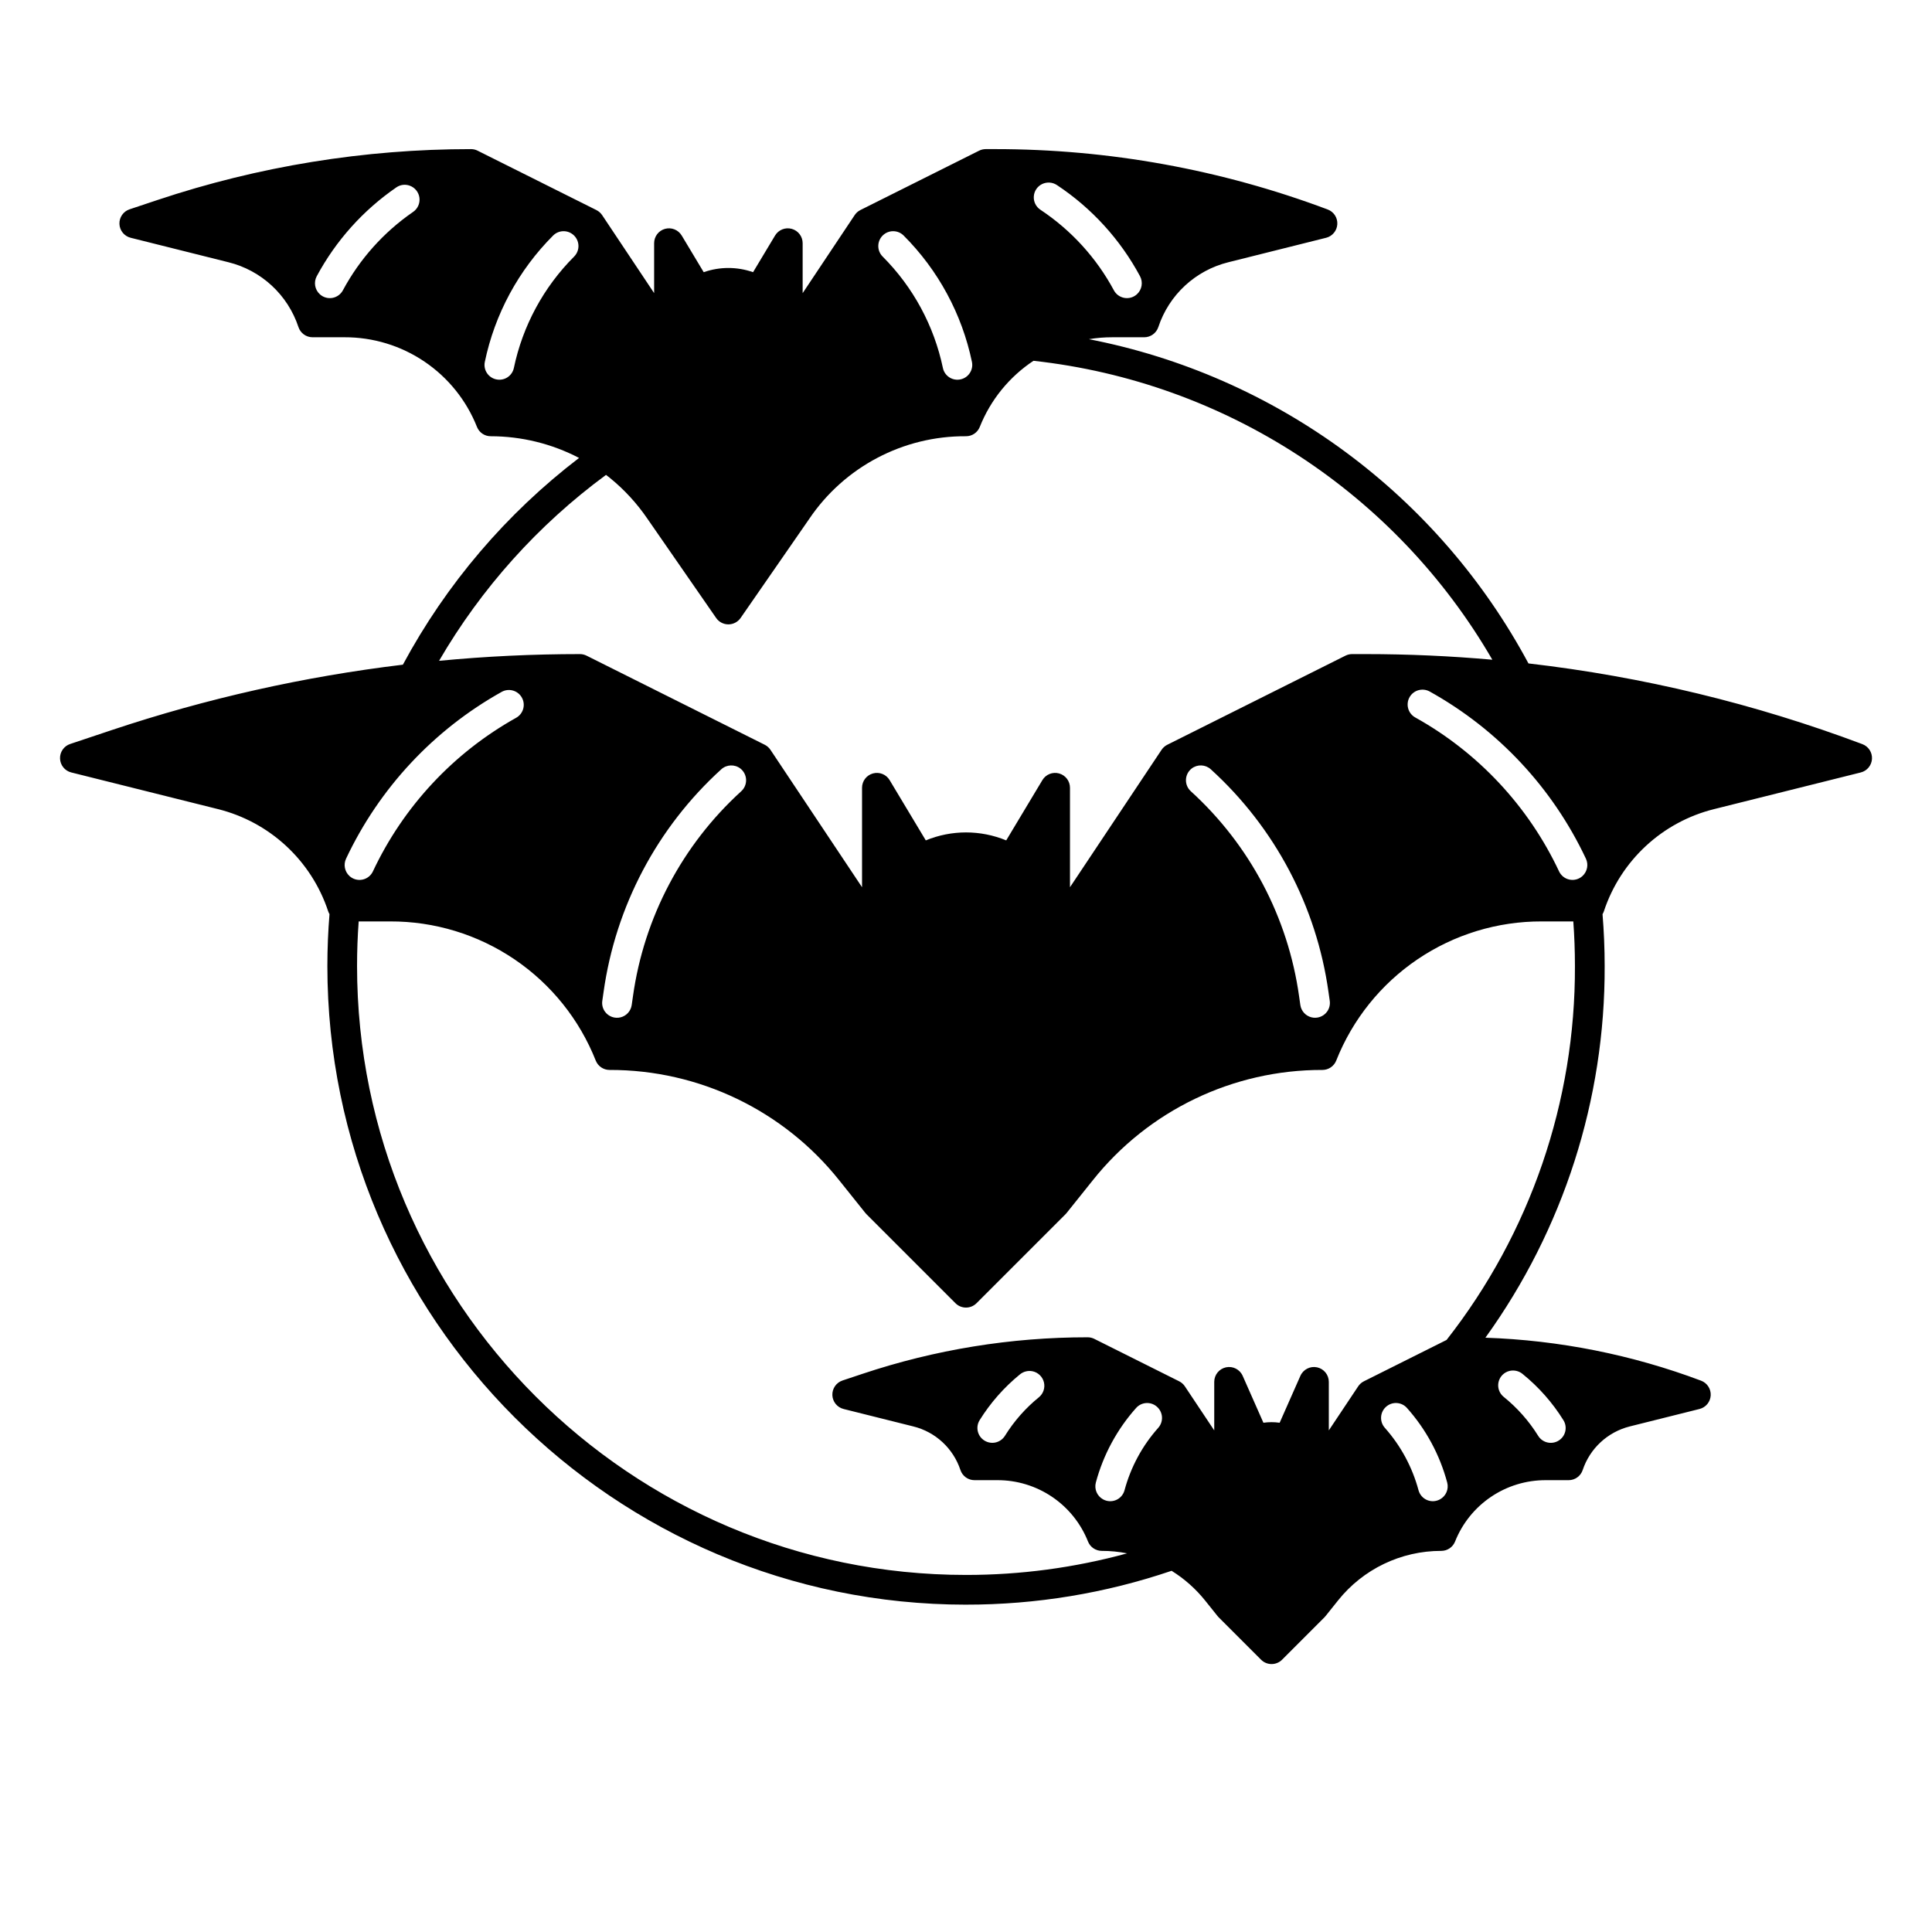 <?xml version="1.0" encoding="UTF-8"?>
<!-- Uploaded to: SVG Repo, www.svgrepo.com, Generator: SVG Repo Mixer Tools -->
<svg fill="#000000" width="800px" height="800px" version="1.1" viewBox="144 144 512 512" xmlns="http://www.w3.org/2000/svg">
 <path d="m637.54 341.2c-28.504-10.703-58.211-17.883-88.461-21.383h-0.02c-11.828-22.07-28.418-41.23-48.57-56.098-20.148-14.863-43.355-25.055-67.938-29.836h0.039c2.039-0.34 4.106-0.508 6.172-0.504h8.473c1.695-0.004 3.195-1.09 3.731-2.695 2.824-8.543 9.84-15.035 18.578-17.191l25.879-6.477v0.004c1.672-0.418 2.883-1.879 2.977-3.602 0.098-1.723-0.938-3.305-2.555-3.906-28.195-10.594-58.074-16.012-88.195-15.996h-2.402c-0.609-0.004-1.215 0.137-1.762 0.41l-31.488 15.742v0.004c-0.609 0.305-1.129 0.766-1.504 1.336l-13.785 20.676v-13.242c0-1.77-1.18-3.32-2.887-3.793-1.703-0.473-3.516 0.25-4.426 1.77l-5.828 9.715v-0.004c-4.234-1.484-8.848-1.484-13.082 0l-5.828-9.715v0.004c-0.91-1.52-2.719-2.242-4.426-1.77-1.703 0.473-2.883 2.023-2.883 3.793v13.23l-13.777-20.664c-0.383-0.566-0.902-1.027-1.516-1.336l-31.488-15.742v-0.004c-0.547-0.273-1.148-0.414-1.762-0.41-28.23-0.008-56.277 4.543-83.059 13.48l-7.398 2.469c-1.664 0.547-2.766 2.129-2.699 3.879 0.066 1.75 1.281 3.246 2.984 3.668l25.879 6.477c8.734 2.152 15.75 8.645 18.578 17.188 0.531 1.609 2.035 2.695 3.727 2.699h8.473c7.562-0.027 14.957 2.227 21.219 6.469 6.262 4.238 11.105 10.266 13.891 17.293 0.594 1.496 2.043 2.477 3.652 2.469 8.148 0.008 16.172 1.98 23.398 5.746h0.008c-19.281 14.742-35.199 33.422-46.695 54.797h-0.027 0.004c-26.195 3.152-52.008 8.949-77.035 17.297l-11.098 3.711h-0.004c-1.664 0.547-2.762 2.133-2.695 3.883s1.281 3.242 2.981 3.664l38.828 9.703c13.754 3.406 24.793 13.629 29.246 27.078 0.086 0.266 0.203 0.523 0.355 0.758v0.012c-0.367 4.512-0.562 9.117-0.562 13.742 0 93.324 75.926 169.25 169.25 169.25v-0.004c18.527 0.02 36.934-3.012 54.477-8.969 3.391 2.106 6.394 4.773 8.891 7.887l3.285 4.102c0.09 0.117 0.188 0.215 0.285 0.324l11.25 11.25c1.539 1.535 4.031 1.535 5.57 0l11.238-11.246c0.098-0.109 0.195-0.215 0.285-0.324l3.285-4.102v-0.004c6.641-8.336 16.727-13.184 27.383-13.164 1.609 0 3.055-0.977 3.652-2.473 1.906-4.809 5.219-8.934 9.508-11.836 4.285-2.902 9.344-4.445 14.523-4.43h6.062-0.004c1.691 0.004 3.195-1.078 3.731-2.684 1.91-5.727 6.613-10.082 12.469-11.555l18.488-4.625c1.668-0.418 2.871-1.871 2.969-3.59 0.098-1.715-0.93-3.297-2.535-3.906-18.309-6.887-37.621-10.734-57.172-11.395 20.672-28.676 31.738-63.16 31.605-98.508 0-4.625-0.195-9.223-0.562-13.723v-0.02c0.148-0.234 0.266-0.488 0.355-0.75 4.445-13.453 15.488-23.684 29.242-27.09l38.828-9.703c1.676-0.414 2.883-1.875 2.981-3.598 0.098-1.723-0.938-3.309-2.555-3.91zm-409.6-124c5.066-9.426 12.312-17.508 21.133-23.566 1.016-0.688 2.297-0.852 3.457-0.449 1.414 0.488 2.43 1.734 2.625 3.219 0.191 1.484-0.473 2.953-1.719 3.785-7.746 5.344-14.113 12.457-18.57 20.75-0.57 1.062-1.602 1.805-2.793 2.012-1.188 0.203-2.406-0.148-3.301-0.961-1.348-1.215-1.691-3.191-0.832-4.789zm196.18-24.141c9.207 6.109 16.766 14.402 21.996 24.137 0.855 1.598 0.516 3.574-0.828 4.793-0.895 0.812-2.113 1.164-3.305 0.961-1.191-0.207-2.219-0.945-2.793-2.012-4.629-8.613-11.32-15.945-19.469-21.352-1.184-0.785-1.855-2.144-1.75-3.562 0.102-1.414 0.957-2.664 2.242-3.269 1.266-0.59 2.746-0.477 3.906 0.305zm-40.664 13.344c9.18 9.172 15.48 20.828 18.125 33.531 0.414 2.082-0.902 4.117-2.969 4.59-1.023 0.242-2.106 0.059-2.996-0.504-0.887-0.562-1.516-1.457-1.734-2.488-2.344-11.191-7.891-21.457-15.973-29.543-0.797-0.793-1.211-1.891-1.145-3.012 0.066-1.125 0.609-2.164 1.492-2.859 1.555-1.234 3.785-1.109 5.199 0.285zm-110.98 33.531c2.644-12.703 8.945-24.359 18.125-33.531 1.41-1.395 3.644-1.516 5.199-0.281 0.883 0.695 1.426 1.734 1.492 2.859 0.066 1.121-0.352 2.219-1.145 3.012-8.082 8.086-13.633 18.352-15.973 29.543-0.223 1.027-0.852 1.926-1.738 2.488-0.891 0.559-1.969 0.742-2.992 0.5-2.07-0.473-3.387-2.508-2.969-4.59zm32.121 29.914c0.32 0.242 0.629 0.484 0.941 0.727v0.004c3.867 3.125 7.25 6.801 10.047 10.91l18.203 26.281v0.004c0.738 1.059 1.945 1.691 3.238 1.691 1.289 0 2.5-0.633 3.238-1.691l18.203-26.281v-0.004c9.316-13.777 24.902-21.988 41.535-21.883 1.605 0.008 3.055-0.973 3.648-2.469 2.848-7.152 7.816-13.27 14.234-17.523 50.82 5.574 95.965 34.984 121.6 79.219-11.129-0.992-22.312-1.488-33.555-1.492h-3.59c-0.613-0.004-1.215 0.141-1.762 0.41l-47.23 23.617h-0.004c-0.609 0.309-1.133 0.77-1.516 1.34l-24.273 36.418v-26.363c0-1.77-1.18-3.32-2.887-3.793-1.703-0.473-3.516 0.25-4.426 1.77l-9.586 15.973h0.004c-6.828-2.816-14.488-2.816-21.316 0l-9.586-15.973h0.004c-0.91-1.52-2.723-2.242-4.426-1.77-1.707 0.473-2.887 2.023-2.887 3.793v26.363l-24.273-36.418c-0.383-0.57-0.902-1.031-1.516-1.34l-47.23-23.617h-0.004c-0.547-0.27-1.148-0.414-1.758-0.41-12.492 0-24.93 0.594-37.312 1.781v-0.004c11.219-19.277 26.277-36.047 44.242-49.266zm155.19 77.828c1.52-1.18 3.664-1.098 5.086 0.195 16.977 15.43 28.016 36.316 31.191 59.035l0.332 2.32c0.148 1.031-0.117 2.074-0.738 2.91-0.953 1.277-2.582 1.855-4.129 1.461-1.543-0.395-2.699-1.68-2.926-3.258l-0.332-2.32c-2.926-20.898-13.07-40.113-28.676-54.316-0.867-0.777-1.344-1.898-1.305-3.062 0.039-1.164 0.586-2.25 1.504-2.969zm-119.57 0c0.918 0.719 1.465 1.809 1.504 2.969 0.039 1.164-0.438 2.285-1.305 3.062-15.605 14.203-25.75 33.418-28.676 54.316l-0.332 2.32c-0.227 1.578-1.383 2.867-2.926 3.258-1.547 0.395-3.176-0.184-4.129-1.461-0.621-0.836-0.887-1.879-0.738-2.91l0.332-2.32v0.004c3.176-22.723 14.215-43.609 31.191-59.035 1.422-1.297 3.566-1.379 5.086-0.199zm-104.5 23.867c8.797-18.672 23.211-34.125 41.23-44.188 1.812-1.012 4.098-0.441 5.223 1.301 0.594 0.918 0.777 2.039 0.508 3.094-0.266 1.059-0.961 1.961-1.918 2.484-16.59 9.273-29.859 23.508-37.945 40.711-0.535 1.129-1.578 1.938-2.805 2.172-1.227 0.238-2.492-0.125-3.41-0.973-1.27-1.176-1.625-3.039-0.883-4.602zm198.69 165.35c1.973-7.348 5.637-14.133 10.707-19.805 1.395-1.527 3.738-1.707 5.348-0.406 0.848 0.68 1.379 1.676 1.469 2.758 0.09 1.086-0.273 2.156-1 2.965-4.227 4.746-7.281 10.418-8.93 16.559-0.32 1.16-1.156 2.109-2.269 2.57-1.113 0.465-2.375 0.391-3.426-0.199-1.574-0.871-2.356-2.703-1.898-4.441zm82.414-19.809c5.07 5.672 8.738 12.457 10.703 19.809 0.461 1.738-0.32 3.566-1.895 4.438-1.051 0.59-2.316 0.664-3.426 0.203-1.113-0.465-1.953-1.414-2.273-2.574-1.648-6.141-4.703-11.816-8.93-16.566-0.723-0.809-1.082-1.879-0.992-2.961 0.086-1.078 0.617-2.078 1.465-2.754 1.609-1.301 3.953-1.121 5.348 0.406zm30.676-8.973c4.281 3.461 7.949 7.617 10.848 12.293 1.035 1.703 0.625 3.91-0.945 5.129-0.883 0.691-2.019 0.973-3.125 0.773-1.102-0.195-2.07-0.855-2.656-1.812-2.445-3.934-5.539-7.426-9.152-10.332-1.156-0.949-1.676-2.473-1.332-3.934 0.34-1.457 1.484-2.594 2.945-2.93 1.203-0.273 2.469 0.027 3.422 0.812zm-20.133-9.016-21.918 10.961c-0.613 0.309-1.137 0.77-1.516 1.34l-7.781 11.672v-12.863c0-1.859-1.301-3.465-3.121-3.852-1.82-0.383-3.66 0.559-4.414 2.262l-5.492 12.426c-1.43-0.203-2.879-0.203-4.305 0l-5.492-12.426c-0.754-1.703-2.594-2.648-4.414-2.262-1.82 0.383-3.125 1.992-3.125 3.852v12.867l-7.781-11.676c-0.379-0.57-0.902-1.031-1.516-1.34l-22.496-11.246h0.004c-0.547-0.273-1.148-0.414-1.762-0.414-20.289-0.012-40.445 3.262-59.691 9.691l-5.285 1.762h0.004c-1.656 0.559-2.746 2.141-2.68 3.887 0.07 1.742 1.281 3.234 2.973 3.66l18.488 4.625h0.004c5.863 1.457 10.574 5.816 12.477 11.555 0.535 1.605 2.035 2.688 3.727 2.684h6.055c5.176-0.016 10.234 1.527 14.523 4.43 4.285 2.902 7.598 7.027 9.504 11.836 0.598 1.496 2.043 2.473 3.652 2.473 2.254-0.004 4.5 0.219 6.711 0.656-13.914 3.809-28.273 5.731-42.695 5.719-88.984 0-161.38-72.395-161.38-161.38 0-3.973 0.145-7.93 0.43-11.809h8.348-0.004c11.738-0.039 23.215 3.461 32.934 10.039 9.719 6.582 17.23 15.938 21.551 26.852 0.598 1.492 2.043 2.469 3.652 2.469 23.691-0.055 46.113 10.719 60.871 29.254l6.906 8.629c0.09 0.109 0.188 0.215 0.285 0.324l23.617 23.617c1.539 1.535 4.027 1.535 5.57 0l23.617-23.617c0.098-0.109 0.195-0.215 0.285-0.324l6.906-8.629c14.758-18.535 37.176-29.309 60.867-29.254 1.609 0 3.055-0.977 3.652-2.469 4.324-10.914 11.832-20.27 21.551-26.852 9.719-6.578 21.195-10.078 32.934-10.039h8.348c0.285 3.879 0.43 7.836 0.43 11.809 0.133 35.918-11.852 70.832-34.012 99.098zm-123.77 21.293c2.867-4.613 6.481-8.719 10.688-12.152 0.938-0.777 2.18-1.082 3.375-0.832 1.473 0.32 2.637 1.453 2.992 2.918 0.355 1.465-0.16 3.004-1.324 3.961-3.547 2.879-6.586 6.324-8.996 10.203-0.59 0.957-1.559 1.617-2.664 1.816-1.105 0.195-2.242-0.09-3.129-0.781-1.57-1.223-1.977-3.43-0.941-5.133zm119.29-193.13c18.094 10.062 32.57 25.551 41.391 44.281 0.742 1.562 0.383 3.426-0.887 4.602-0.914 0.848-2.184 1.211-3.41 0.973-1.227-0.238-2.269-1.043-2.805-2.172-8.109-17.254-21.438-31.523-38.098-40.797-0.934-0.512-1.617-1.379-1.898-2.402-0.281-1.023-0.141-2.121 0.398-3.039 1.086-1.84 3.438-2.481 5.309-1.445z"/>
</svg>
